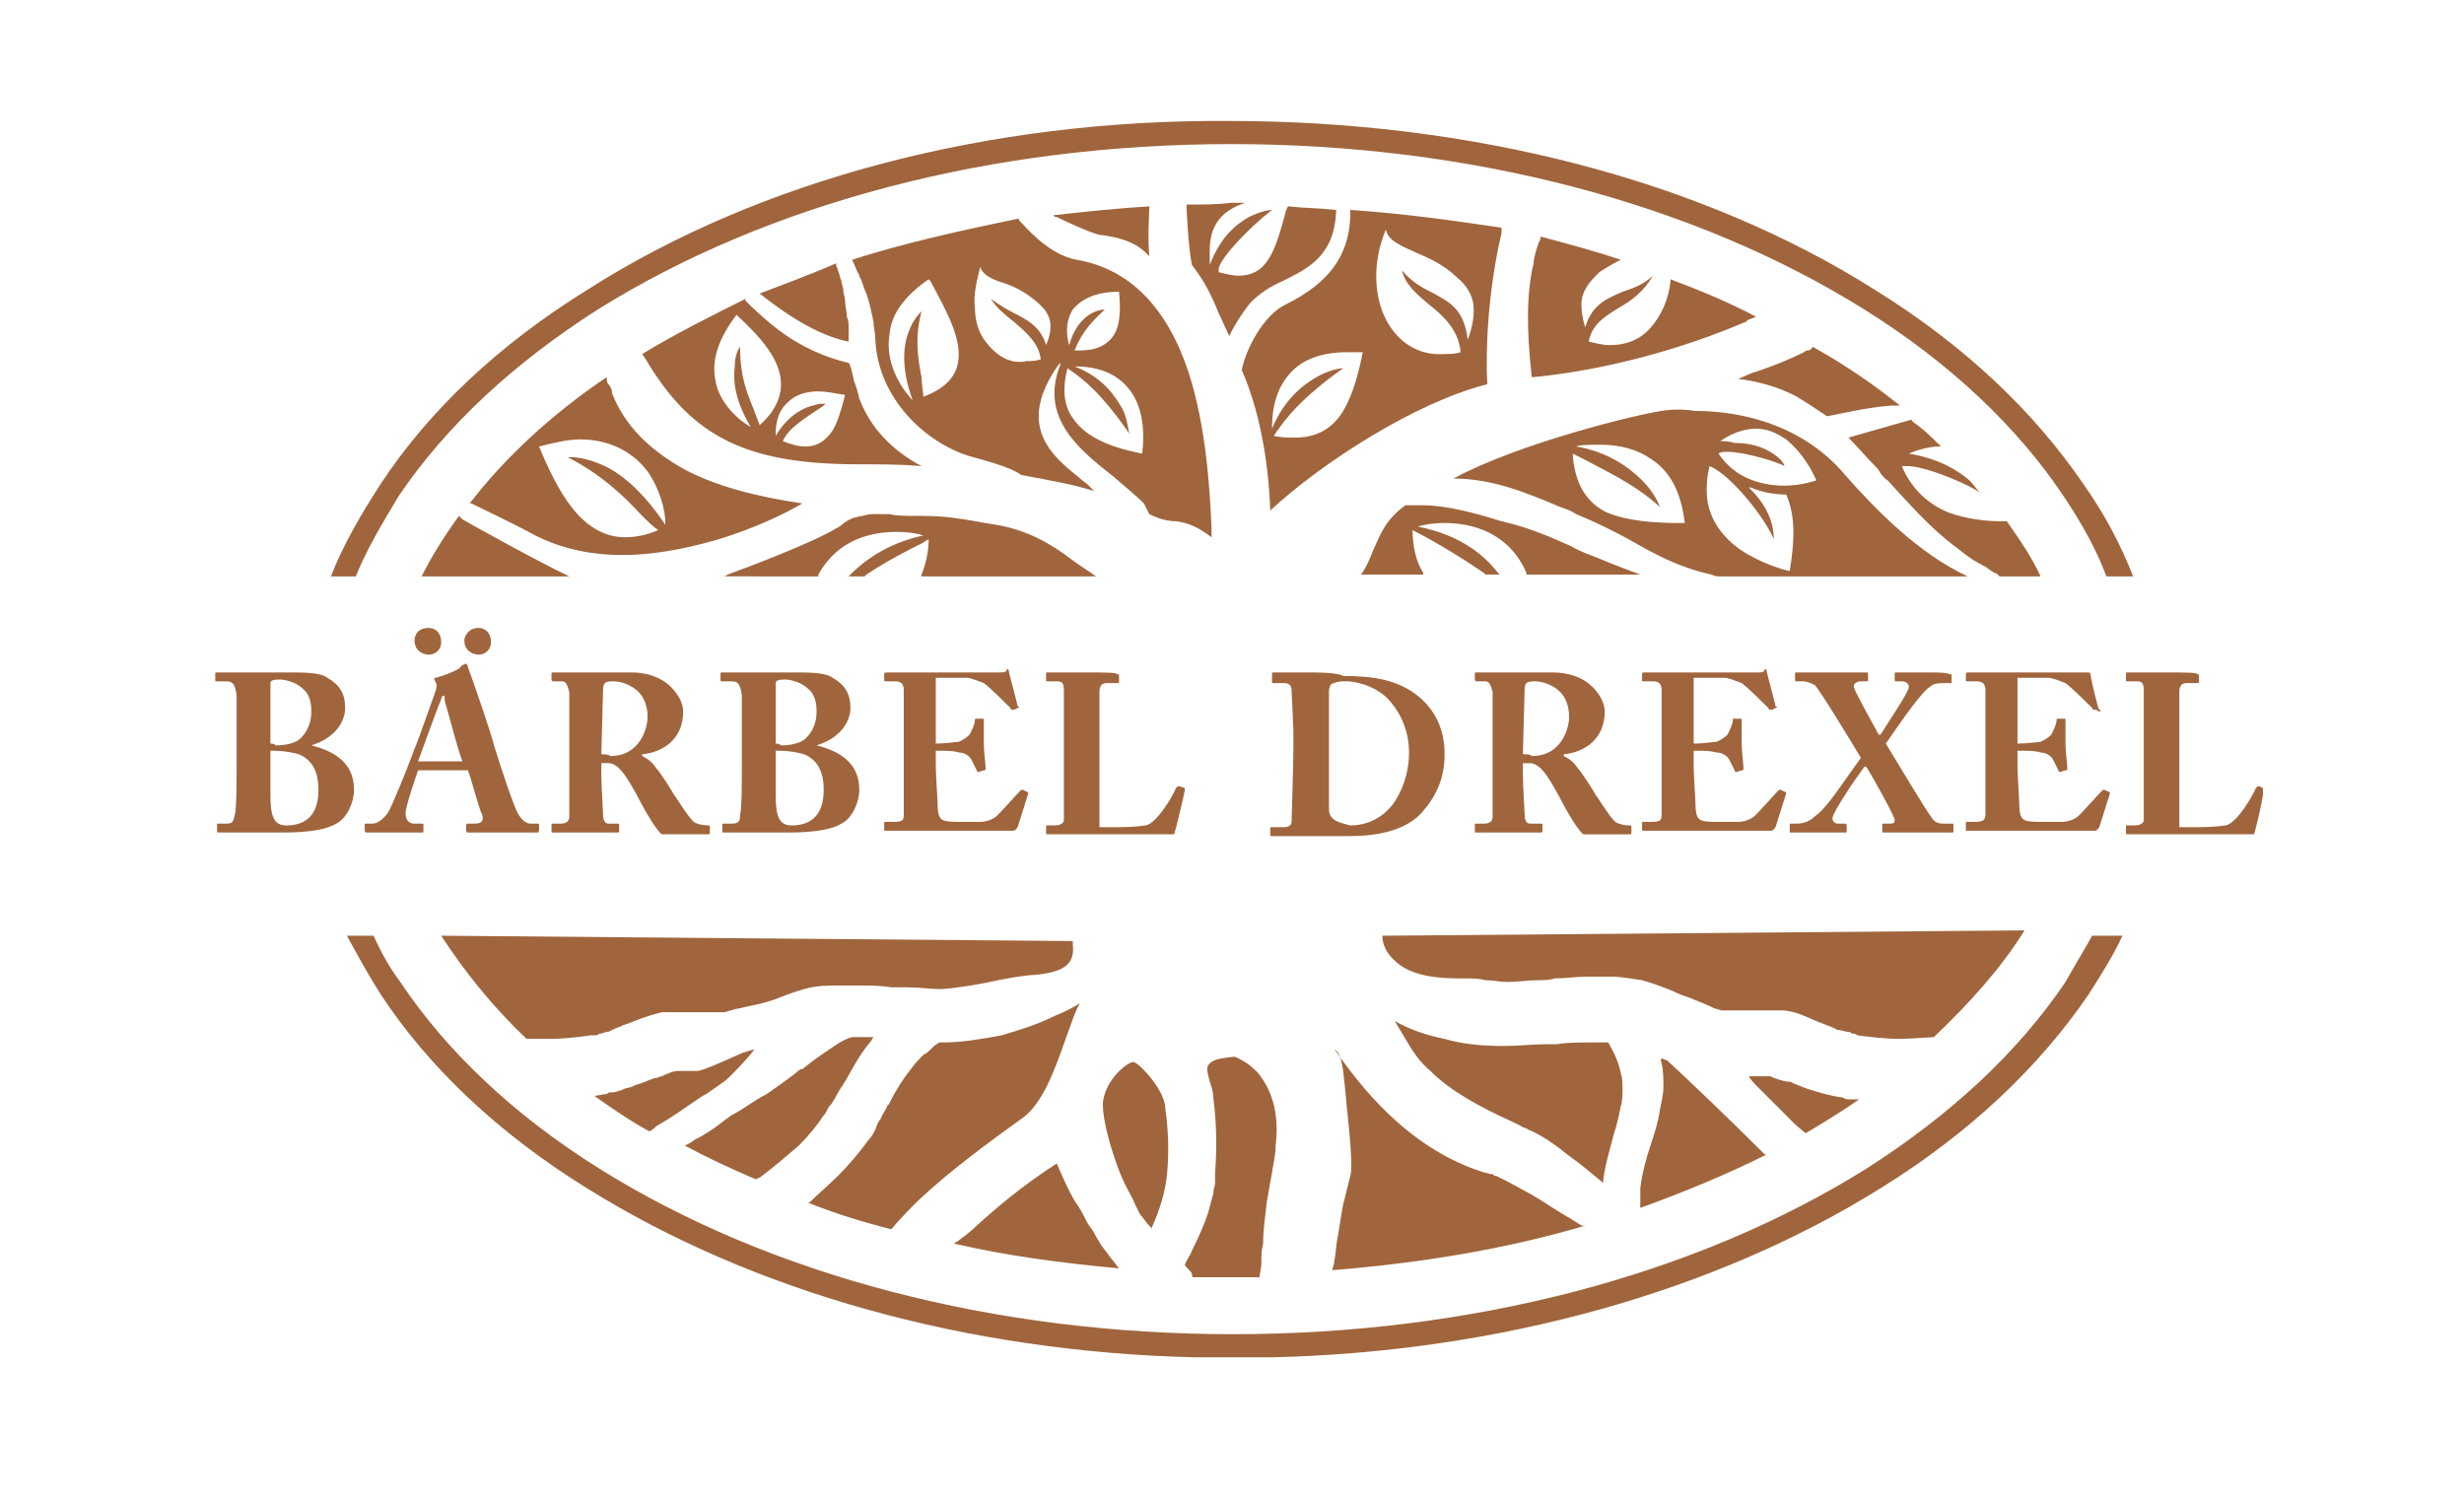 <?xml version="1.0" encoding="UTF-8"?> <!-- Generator: Adobe Illustrator 26.3.1, SVG Export Plug-In . SVG Version: 6.00 Build 0) --> <svg xmlns="http://www.w3.org/2000/svg" xmlns:xlink="http://www.w3.org/1999/xlink" version="1.1" id="Ebene_1" x="0px" y="0px" viewBox="0 0 138.5 84.2" style="enable-background:new 0 0 138.5 84.2;" xml:space="preserve"> <style type="text/css"> .st0{fill:#A0653D;} </style> <path class="st0" d="M54.9,68.9c-0.3,0.3-0.7,0.6-1.1,0.9l0,0l0,0l0,0c-0.1,0-0.1,0.1-0.2,0.1l0,0l0,0c3,0.7,6.1,1.1,9.3,1.4l0,0 l0,0c-0.4-0.5-0.7-0.9-1-1.3l-0.3-0.5l-0.1-0.2c-0.1-0.2-0.3-0.4-0.4-0.6l0,0c-0.2-0.4-0.4-0.8-0.7-1.2c-0.4-0.7-0.7-1.4-1-2.1 C57.4,66.7,56,67.9,54.9,68.9 M98.3,60.5L98.3,60.5c0.1,0.2,0.3,0.4,0.5,0.6c0.6,0.6,1.2,1.2,2,2c0.3,0.3,0.7,0.6,0.7,0.6 c1-0.6,2-1.2,3-1.9h-0.1l0,0l0,0l0,0l0,0c-0.1,0-0.3,0-0.4,0s-0.3,0-0.4-0.1c-0.8-0.1-1.7-0.4-1.7-0.4c-0.4-0.1-0.8-0.3-1.1-0.4 c-0.1-0.1-0.2-0.1-0.4-0.1c-0.4-0.1-0.7-0.2-0.9-0.3c0,0-0.8,0-1,0L98.3,60.5z M63.7,59.7c-0.3,0-1.5,0.9-1.7,2.2 c-0.1,1.2,0.8,3.8,1.2,4.6l0.1,0.2c0.2,0.4,0.4,0.7,0.5,1c0.1,0.2,0.2,0.4,0.3,0.6l0.1,0.1l0.3,0.4c0.1,0.1,0.1,0.1,0.2,0.2v0.1 c0.5-1.1,0.8-2.1,0.9-3.1c0.1-1.1,0.1-2.3-0.1-3.7C65.5,61.3,64,59.7,63.7,59.7L63.7,59.7L63.7,59.7z M93.4,59.8 c0.1,0.4,0.1,0.9,0.1,1.3c0,0.4-0.1,0.8-0.2,1.3c-0.1,0.7-0.3,1.3-0.5,1.9c-0.3,0.9-0.5,1.7-0.6,2.5c0,0.2,0,0.4,0,0.6l0,0l0,0 c0,0.2,0,0.3,0,0.5l0,0l0,0l0,0l0,0l0,0c2.5-0.9,4.9-1.9,7.1-3c0,0,0,0-0.1,0l0,0l0,0c-2-2-4.2-4.1-5.5-5.3c-0.1,0-0.2-0.1-0.3-0.1 C93.3,59.6,93.4,59.7,93.4,59.8 M67.9,59.9c-0.1,0.2,0,0.5,0.1,0.9c0.1,0.3,0.2,0.6,0.2,0.9c0.2,1.6,0.2,2.9,0.1,4.2v0.3v0.3 c0,0.2-0.1,0.3-0.1,0.6c-0.1,0.4-0.2,0.7-0.3,1.1c-0.2,0.6-0.5,1.3-0.9,2.1c-0.1,0.3-0.3,0.5-0.4,0.8c0.1,0.2,0.3,0.3,0.4,0.5l0,0 c0,0,0,0,0,0.1c0,0,0,0.1,0.1,0.1l0,0l0,0l0,0c0.8,0,1.5,0,2.3,0c0.5,0,0.9,0,1.4,0c0-0.2,0.1-0.5,0.1-0.8c0-0.4,0-0.7,0.1-1.1 c0-0.7,0.1-1.4,0.2-2.3l0.3-1.7c0.1-0.6,0.2-1,0.2-1.5c0.2-1.6-0.1-3-1-4.1l0,0l-0.1-0.1c-0.3-0.3-0.7-0.6-1.2-0.8 C68.4,59.5,68.1,59.6,67.9,59.9 M75.5,60.2c0.1,0.9,0.2,1.9,0.2,2s0.4,3.3,0.2,3.9l-0.4,1.6c-0.1,0.5-0.2,1.2-0.3,1.8 c-0.1,0.4-0.1,0.9-0.2,1.4c0,0.2-0.1,0.3-0.1,0.5l0,0l0,0c5-0.4,9.8-1.2,14.2-2.5l0,0H89l0,0h-0.1c-0.1-0.1-0.2-0.1-0.3-0.2 c-0.2-0.1-0.3-0.2-0.5-0.3c-0.7-0.4-1.4-0.9-2.1-1.3c-0.4-0.2-0.9-0.5-1.3-0.7c-0.2-0.1-0.4-0.2-0.6-0.3c-0.1,0-0.1,0-0.2-0.1h-0.1 l-0.4-0.1c-4.5-1.4-7.2-5.3-8.1-6.5c-0.1-0.2-0.2-0.3-0.3-0.4C75.3,59.1,75.4,59.6,75.5,60.2 M41.7,59.2c-0.9,0.4-2.2,1-2.5,1 c-0.1,0-0.2,0-0.2,0c-0.2,0-0.3,0-0.4,0c-0.1,0-0.2,0-0.3,0h-0.1h-0.1l0,0c-0.2,0-0.5,0.1-0.9,0.3c-0.1,0-0.2,0.1-0.4,0.1 c-0.3,0.1-0.7,0.3-1.1,0.4l-0.2,0.1l-0.4,0.1l-0.2,0.1c-0.1,0-0.3,0.1-0.4,0.1h-0.1c-0.1,0-0.2,0-0.3,0.1c-0.2,0-0.5,0.1-0.7,0.1 c1,0.7,2,1.4,3.1,2c0.2-0.1,0.3-0.2,0.4-0.3c0.9-0.5,1.7-1.1,2.6-1.7l0.2-0.1c0.3-0.2,0.7-0.5,1-0.7s1.5-1.5,1.7-1.8 C42.3,59,42,59.1,41.7,59.2 M47.9,58.3L47.9,58.3C47.8,58.3,47.8,58.3,47.9,58.3c-0.4,0.1-0.7,0.3-1,0.5c-0.6,0.4-1.2,0.8-1.8,1.3 H45c-0.6,0.5-1.2,0.9-1.9,1.4c-0.4,0.2-0.7,0.4-1,0.6c-0.3,0.2-0.6,0.4-1,0.6c-0.1,0.1-0.3,0.2-0.4,0.3c-0.5,0.4-1.1,0.8-1.7,1.1 c-0.1,0.1-0.3,0.2-0.5,0.3c1.3,0.7,2.6,1.3,4,1.9c0.1-0.1,0.2-0.1,0.2-0.1l0,0c0.8-0.6,1.5-1.2,2.2-1.8c0.5-0.5,1-1.1,1.4-1.7 c0.1-0.1,0.2-0.3,0.3-0.5l0.1-0.1c0.1-0.1,0.1-0.2,0.2-0.3c0.1-0.2,0.2-0.4,0.4-0.7c0.1-0.1,0.1-0.2,0.2-0.3 c0.4-0.7,0.8-1.5,1.4-2.2c0.1-0.1,0.1-0.2,0.2-0.3c-0.4,0-0.7,0-1,0L47.9,58.3L47.9,58.3z M79,58.4c0.4,0.7,0.8,1.3,1.4,1.8 c1.1,1.1,2.7,2,4.7,2.9l0.4,0.2c0.1,0.1,0.3,0.1,0.4,0.2c0.3,0.1,0.6,0.3,0.8,0.4c0.5,0.3,0.9,0.6,1.4,1c0.7,0.5,1.3,1,1.9,1.5 l0.1,0.1c0.1-1,0.4-1.9,0.6-2.7c0.2-0.6,0.3-1.1,0.4-1.6c0.1-0.3,0.1-0.7,0.1-1s0-0.6-0.1-0.9c-0.1-0.5-0.3-1-0.7-1.7l0,0l0,0 c-0.1,0-0.2,0-0.3,0c-0.2,0-0.4,0-0.6,0c-0.7,0-1.4,0-2,0.1c-0.2,0-0.4,0-0.6,0c-0.8,0-1.5,0.1-2.4,0.1c-1.1,0-2.3-0.1-3.3-0.4 c-1-0.2-1.9-0.5-2.8-1L79,58.4z M59.3,57.1c-1,0.5-2,0.8-3,1.1c-1.1,0.2-2.2,0.4-3.3,0.4l0,0c0,0,0,0-0.1,0h-0.1l0,0l0,0l-0.3,0.2 L52.3,59c-0.1,0.1-0.2,0.2-0.4,0.3c-0.2,0.2-0.5,0.5-0.7,0.8c-0.4,0.5-0.8,1.1-1.2,1.9c0,0,0,0.1-0.1,0.1c-0.1,0.3-0.3,0.5-0.4,0.8 c-0.1,0.1-0.2,0.3-0.3,0.6c-0.1,0.2-0.2,0.4-0.4,0.6c-0.5,0.7-1.1,1.4-1.7,2c-0.4,0.4-1.2,1.1-1.5,1.4c-0.1,0.1-0.1,0.1-0.2,0.1 c1.5,0.6,3.1,1.1,4.7,1.5l0,0l0,0l0,0c0.5-0.6,1-1.1,1.5-1.6c1.8-1.7,4-3.3,5.8-4.6c1.2-0.8,1.9-2.8,2.5-4.5c0.3-0.8,0.5-1.5,0.8-2 C60.2,56.7,59.8,56.9,59.3,57.1 M24.8,52.6c1.3,2,2.9,4,4.8,5.8l0,0c0.1,0,0.3,0,0.4,0c0.3,0,0.5,0,0.7,0h0.1c0.9,0,1.7-0.1,2.4-0.2 l0,0c0.1,0,0.2,0,0.2,0c0.1,0,0.2,0,0.3-0.1h0.1l0.3-0.1h0.1c0.2-0.1,0.4-0.2,0.7-0.3c0.1-0.1,0.3-0.1,0.5-0.2l0,0 c0.5-0.2,1-0.4,1.8-0.6h0.2h0.1c0.1,0,0.2,0,0.2,0c0.2,0,0.3,0,0.5,0c0.3,0,0.5,0,0.8,0h0.2c0.4,0,0.8,0,1.1,0h0.2l0,0l0,0 c0.1,0,0.1,0,0.2,0c0.1,0,0.3-0.1,0.4-0.1c0.2-0.1,0.5-0.1,0.8-0.2c0.5-0.1,1-0.2,1.6-0.4c0.5-0.2,1-0.4,1.7-0.6 c0.7-0.2,1.3-0.2,1.8-0.2l0,0c0.4,0,0.8,0,1.2,0c0.7,0,1.3,0,1.9,0.1c0.3,0,0.6,0,0.9,0c0.7,0,1.3,0.1,1.8,0.1l0,0 c0.5,0,2-0.2,3.3-0.5c1-0.2,1.8-0.3,2.1-0.3c1-0.1,1.6-0.3,1.9-0.7c0.3-0.4,0.2-0.9,0.2-1.1v-0.1l0,0L24.8,52.6L24.8,52.6z M77.7,52.6L77.7,52.6c0,0.1,0,0.8,0.7,1.4c0.7,0.7,1.9,1,3.6,1c0.1,0,0.2,0,0.3,0c0.4,0,0.8,0,1.2,0.1c0.4,0,0.8,0.1,1.2,0.1 c0.6,0,1.2-0.1,1.8-0.1c0.3,0,0.6,0,0.9-0.1c0.6,0,1.2-0.1,1.9-0.1c0.4,0,0.8,0,1.2,0l0,0c0.6,0,1.1,0.1,1.8,0.2 c0.7,0.2,1.2,0.4,1.7,0.6c0.4,0.2,0.7,0.3,1,0.4c0.5,0.2,1,0.4,1.4,0.6c0.1,0,0.3,0.1,0.4,0.1s0.1,0,0.2,0l0,0h0.1h0.1 c0.3,0,0.7,0,1.1,0h0.2c0.3,0,0.6,0,0.8,0c0.1,0,0.3,0,0.5,0c0.1,0,0.2,0,0.2,0h0.1h0.2c0.8,0.1,1.3,0.4,1.8,0.6l0,0 c0.2,0.1,0.3,0.1,0.5,0.2c0.3,0.1,0.5,0.2,0.7,0.3h0.1l0,0l0,0l0.4,0.1c0.1,0,0.2,0,0.3,0.1c0.1,0,0.2,0,0.3,0.1l0,0 c0.8,0.1,1.6,0.2,2.4,0.2c0.4,0,1.9-0.1,1.9-0.1l0,0c2-1.9,3.8-3.9,5.1-6L77.7,52.6L77.7,52.6z M117.6,52.6c-0.5,0.9-1,1.7-1.5,2.6 c-2.7,4-6.5,7.5-11.2,10.5c-9.6,6-22.2,9.3-35.6,9.3s-26-3.3-35.6-9.3c-4.8-3-8.6-6.6-11.2-10.5c-0.6-0.8-1.1-1.7-1.5-2.6h-1.5 c0.6,1.1,1.2,2.2,1.9,3.3C24.1,60,28,63.7,33,66.8c9.3,5.8,21.3,9.2,34.2,9.5h4.3c12.8-0.3,24.9-3.7,34.2-9.5 c5-3.1,8.9-6.8,11.7-10.9c0.7-1.1,1.4-2.2,1.9-3.3C119.3,52.6,117.6,52.6,117.6,52.6z M15.2,44.7v-2.5c0.3,0,0.9,0,1.6,0.2 c0.7,0.3,1.1,0.9,1.1,2c0,1.6-0.9,2-1.8,2C15.4,46.4,15.2,45.9,15.2,44.7 M15.2,41.8v-1c0-1.1,0-2.2,0-2.4s0.3-0.2,0.6-0.2 c0.1,0,0.8,0.1,1.2,0.5c0.4,0.3,0.5,0.8,0.5,1.3c0,0.6-0.2,1.1-0.6,1.5c-0.3,0.3-0.9,0.4-1.4,0.4C15.4,41.8,15.3,41.8,15.2,41.8 M14.2,37.8c-1.2,0-1.8,0-2,0c-0.1,0-0.1,0-0.1,0.1v0.3c0,0.1,0,0.1,0.1,0.1h0.4c0.4,0,0.6,0,0.7,0.8c0,0.2,0,1.8,0,2.2v1.5 c0,1,0,2.7-0.1,3c-0.1,0.4-0.1,0.5-0.5,0.5h-0.4c-0.1,0-0.1,0-0.1,0.1v0.3c0,0.1,0,0.1,0.1,0.1s0.2,0,0.5,0s0.7,0,1.3,0 c0.2,0,0.6,0,1,0s0.7,0,0.8,0c1.6,0,2.5-0.2,3-0.5c0.6-0.3,1-1.2,1-1.9c0-1.3-0.8-2.1-2.4-2.5l0,0c1.3-0.4,1.9-1.3,1.9-2.1 s-0.3-1.3-1-1.7c-0.4-0.3-1.3-0.3-2.2-0.3C15.4,37.8,14.6,37.8,14.2,37.8 M33.8,42.4l0.1-3.7c0-0.2,0.1-0.3,0.1-0.3 c0.1-0.1,0.3-0.1,0.5-0.1c0.4,0,1,0.2,1.4,0.6c0.3,0.3,0.5,0.8,0.5,1.4c0,0.6-0.4,2.2-2.1,2.2C34.2,42.4,34,42.4,33.8,42.4 M33,37.8 c-1.4,0-1.8,0-1.9,0s-0.1,0-0.1,0.1v0.3c0,0,0,0.1,0.1,0.1h0.5c0.2,0,0.3,0.2,0.4,0.6c0,0.3,0,1.2,0,2.1v1.2c0,1.2,0,2.4,0,3.7 c0,0.3-0.2,0.4-0.5,0.4h-0.4c-0.1,0-0.1,0-0.1,0.1v0.3c0,0.1,0,0.1,0.1,0.1s0.4,0,1.8,0c1.3,0,1.7,0,1.7,0c0.2,0,0.2,0,0.2-0.1v-0.3 c0-0.1,0-0.1-0.1-0.1h-0.5c-0.2,0-0.3-0.2-0.3-0.5c0-0.2-0.1-1.6-0.1-2.3v-0.6h0.4c0.6,0,1.1,0.9,1.6,1.8c0.2,0.4,1,1.9,1.4,2.2 c0.4,0,0.8,0,1.2,0c1,0,1.3,0,1.4,0c0.1,0,0.1,0,0.1-0.1v-0.3c0-0.1,0-0.1-0.1-0.1c-0.3,0-0.8-0.1-0.9-0.3c-0.3-0.3-0.9-1.3-1-1.4 c-0.1-0.2-0.8-1.3-1-1.5c-0.2-0.3-0.4-0.5-0.8-0.7v-0.1c1.1-0.1,2.3-0.8,2.3-2.4c0-0.5-0.3-1-0.7-1.4c-0.5-0.5-1.3-0.8-2.2-0.8 C34.9,37.8,33.7,37.8,33,37.8 M43.6,44.7v-2.5c0.3,0,0.9,0,1.6,0.2c0.7,0.3,1.1,0.9,1.1,2c0,1.6-0.9,2-1.8,2 C43.8,46.4,43.6,45.9,43.6,44.7 M43.6,41.8v-1c0-1.1,0-2.2,0-2.4s0.3-0.2,0.6-0.2c0.1,0,0.8,0.1,1.2,0.5c0.4,0.3,0.5,0.8,0.5,1.3 c0,0.6-0.2,1.1-0.6,1.5c-0.3,0.3-0.9,0.4-1.4,0.4C43.8,41.8,43.7,41.8,43.6,41.8 M42.6,37.8c-1.2,0-1.8,0-2,0c-0.1,0-0.1,0-0.1,0.1 v0.3c0,0.1,0,0.1,0.1,0.1H41c0.4,0,0.6,0,0.7,0.8c0,0.2,0,1.8,0,2.2v1.5c0,1,0,2.7-0.1,3c0,0.4-0.1,0.5-0.5,0.5h-0.4 c-0.1,0-0.1,0-0.1,0.1v0.3c0,0.1,0,0.1,0.1,0.1s0.2,0,0.5,0s0.7,0,1.3,0c0.2,0,0.6,0,1,0s0.7,0,0.8,0c1.6,0,2.5-0.2,3-0.5 c0.6-0.3,1-1.2,1-1.9c0-1.3-0.8-2.1-2.4-2.5l0,0c1.3-0.4,1.9-1.3,1.9-2.1s-0.3-1.3-1-1.7c-0.4-0.3-1.3-0.3-2.2-0.3 C43.8,37.8,43,37.8,42.6,37.8 M56.2,37.8h-4.5c-1.2,0-1.6,0-1.9,0c-0.1,0-0.1,0.1-0.1,0.1v0.3c0,0.1,0,0.1,0.1,0.1h0.5 c0.3,0,0.5,0.1,0.5,0.5c0,0.1,0,1.7,0,2.7v4.2c0,0.4,0,0.5-0.6,0.5h-0.4c-0.1,0-0.1,0-0.1,0.1v0.3c0,0.1,0,0.1,0.1,0.1 c0.2,0,0.7,0,1.6,0c4.4,0,5.4,0,5.5,0c0.2,0,0.2-0.1,0.3-0.2l0.6-1.9c0,0,0-0.1-0.1-0.1l-0.2-0.1h-0.1c-0.3,0.3-1,1.1-1.3,1.4 c-0.3,0.3-0.7,0.4-1,0.4s-0.8,0-1,0c-0.6,0-0.9,0-1.1-0.1c-0.2-0.1-0.3-0.3-0.3-1c0-0.2-0.1-1.5-0.1-2.1v-0.8c0.6,0,1,0,1.3,0.1 c0.3,0,0.6,0.2,0.7,0.4c0.1,0.2,0.2,0.4,0.3,0.6c0,0.1,0.1,0.1,0.1,0.1l0.3-0.1c0.1,0,0.1,0,0.1-0.1c0-0.3-0.1-0.9-0.1-1.4 c0-0.4,0-1.1,0-1.3c0-0.1,0-0.1-0.1-0.1h-0.3c-0.1,0-0.1,0-0.1,0.1c0,0.2-0.2,0.6-0.3,0.8c-0.2,0.2-0.4,0.3-0.6,0.4 c-0.2,0-0.7,0.1-1.3,0.1v-3.7h1.7c0.3,0,0.7,0.2,1,0.3c0.3,0.2,1.4,1.3,1.5,1.4c0,0.1,0.1,0.1,0.2,0.1l0.2-0.1c0.1,0,0.1-0.1,0-0.1 c0-0.1-0.5-1.9-0.5-2c0,0,0-0.1-0.1-0.1C56.6,37.8,56.4,37.8,56.2,37.8 M60.7,37.8c-1.2,0-1.6,0-1.8,0c-0.1,0-0.1,0-0.1,0.1v0.3 c0,0.1,0,0.1,0.1,0.1h0.5c0.3,0,0.4,0.1,0.4,0.5c0,0.2,0,1.5,0,2.4v0.7c0,0.8,0,3.9,0,4.2c0,0.1-0.1,0.3-0.5,0.3h-0.4 c-0.1,0-0.1,0-0.1,0.1v0.3c0,0.1,0,0.1,0.1,0.1c0.2,0,0.6,0,1.9,0c1.2,0,4.8,0,5.2,0c0.1-0.3,0.6-2.4,0.6-2.5s0-0.1,0-0.1l-0.3-0.1 c-0.1,0-0.1,0-0.2,0.1c-0.2,0.5-1.1,2-1.7,2.1c-0.7,0.1-1.3,0.1-1.9,0.1h-0.7c0-0.5,0-3.2,0-3.5v-1.1c0-0.9,0-2.8,0-3 c0-0.3,0.1-0.5,0.4-0.5h0.6c0.1,0,0.1,0,0.1-0.1V38c0-0.1,0-0.1-0.1-0.1C62.7,37.8,62.2,37.8,60.7,37.8 M74.9,46 c-0.2-0.2-0.2-0.4-0.2-0.7c0-0.8,0-2.9,0-3.1v-0.9c0-0.2,0-1.9,0-2.4c0-0.3,0.1-0.5,0.3-0.5c0.2-0.1,0.4-0.1,0.7-0.1 c0.7,0,1.9,0.4,2.5,1.2c0.6,0.7,1,1.7,1,2.8c0,1.2-0.4,2.2-0.9,2.9c-0.7,0.9-1.6,1.2-2.4,1.2C75.5,46.3,75.1,46.2,74.9,46 M73.6,37.8c-1.3,0-1.8,0-2,0c-0.1,0-0.1,0-0.1,0.1v0.4c0,0.1,0,0.1,0.1,0.1h0.6c0.2,0,0.4,0.1,0.4,0.4c0,0.2,0.1,2,0.1,2.3v1 c0,1-0.1,3.8-0.1,4.1c0,0.2-0.2,0.3-0.4,0.3h-0.7c-0.1,0-0.1,0-0.1,0.1v0.3c0,0.1,0,0.1,0.1,0.1c0.2,0,0.7,0,1.8,0 c0.7,0,2.2,0,2.4,0c0.8,0,3,0,4.2-1.3c0.8-0.9,1.3-1.9,1.3-3.3c0-1.5-0.6-2.5-1.4-3.2c-1.2-1-2.6-1.2-4.3-1.2 C75.2,37.8,74,37.8,73.6,37.8 M85.6,42.4l0.1-3.7c0-0.2,0.1-0.3,0.1-0.3c0.1-0.1,0.3-0.1,0.5-0.1c0.4,0,1,0.2,1.4,0.6 c0.3,0.3,0.5,0.8,0.5,1.4c0,0.6-0.4,2.2-2.1,2.2C86,42.4,85.9,42.4,85.6,42.4 M84.9,37.8c-1.4,0-1.8,0-1.9,0s-0.1,0-0.1,0.1v0.3 c0,0,0,0.1,0.1,0.1h0.5c0.2,0,0.3,0.2,0.4,0.6c0,0.3,0,1.2,0,2.1v1.2c0,1.2,0,2.4,0,3.7c0,0.3-0.2,0.4-0.5,0.4H83 c-0.1,0-0.1,0-0.1,0.1v0.3c0,0.1,0,0.1,0.1,0.1s0.4,0,1.8,0c1.3,0,1.6,0,1.7,0c0.2,0,0.2,0,0.2-0.1v-0.3c0-0.1,0-0.1-0.1-0.1H86 c-0.2,0-0.3-0.2-0.3-0.5c0-0.2-0.1-1.6-0.1-2.3v-0.6H86c0.6,0,1.1,0.9,1.6,1.8c0.2,0.4,1,1.9,1.4,2.2c0.4,0,0.8,0,1.2,0 c1,0,1.3,0,1.4,0s0.1,0,0.1-0.1v-0.3c0-0.1,0-0.1-0.1-0.1c-0.3,0-0.8-0.1-0.9-0.3c-0.3-0.3-0.9-1.3-1-1.4c-0.1-0.2-0.8-1.3-1-1.5 c-0.2-0.3-0.4-0.5-0.8-0.7v-0.1c1.1-0.1,2.3-0.8,2.3-2.4c0-0.5-0.3-1-0.7-1.4c-0.5-0.5-1.3-0.8-2.2-0.8 C86.7,37.8,85.6,37.8,84.9,37.8 M98.8,37.8h-4.5c-1.2,0-1.6,0-1.9,0c-0.1,0-0.1,0.1-0.1,0.1v0.3c0,0.1,0,0.1,0.1,0.1h0.5 c0.3,0,0.5,0.1,0.5,0.5c0,0.1,0,1.7,0,2.7v4.2c0,0.4,0,0.5-0.6,0.5h-0.4c-0.1,0-0.1,0-0.1,0.1v0.3c0,0.1,0,0.1,0.1,0.1 c0.2,0,0.7,0,1.6,0c4.4,0,5.4,0,5.5,0c0.2,0,0.2-0.1,0.3-0.2l0.6-1.9c0,0,0-0.1-0.1-0.1l-0.2-0.1H100c-0.3,0.3-1,1.1-1.3,1.4 c-0.3,0.3-0.7,0.4-1,0.4s-0.8,0-1,0c-0.6,0-0.9,0-1.1-0.1s-0.3-0.3-0.3-1c0-0.2-0.1-1.5-0.1-2.1v-0.8c0.6,0,0.9,0,1.3,0.1 c0.3,0,0.6,0.2,0.7,0.4s0.2,0.4,0.3,0.6c0,0.1,0.1,0.1,0.1,0.1l0.3-0.1c0.1,0,0.1,0,0.1-0.1c0-0.3-0.1-0.9-0.1-1.4 c0-0.4,0-1.1,0-1.3c0-0.1,0-0.1-0.1-0.1h-0.3c-0.1,0-0.1,0-0.1,0.1c0,0.2-0.2,0.6-0.3,0.8c-0.2,0.2-0.4,0.3-0.6,0.4 c-0.2,0-0.7,0.1-1.3,0.1v-3.7h1.7c0.3,0,0.7,0.2,1,0.3c0.3,0.2,1.4,1.3,1.5,1.4c0,0.1,0.1,0.1,0.2,0.1l0.2-0.1c0.1,0,0.1-0.1,0-0.1 c0-0.1-0.5-1.9-0.5-2c0,0,0-0.1-0.1-0.1C99.2,37.8,99,37.8,98.8,37.8 M108.2,37.8c-1,0-1.5,0-1.6,0s-0.1,0-0.1,0.1v0.3 c0,0.1,0,0.1,0.1,0.1h0.3c0.3,0,0.4,0.2,0.4,0.3c0,0.3-1.1,1.9-1.6,2.7h-0.1c-0.2-0.4-1.4-2.5-1.4-2.7s0.2-0.3,0.4-0.3h0.3 c0.1,0,0.1,0,0.1-0.1v-0.3c0-0.1,0-0.1-0.1-0.1s-0.6,0-1.9,0s-1.9,0-2,0s-0.1,0-0.1,0.1v0.3c0,0.1,0,0.1,0.1,0.1h0.4 c0.1,0,0.4,0.1,0.6,0.2c0.3,0.3,2,3.1,2.6,4.1c-1.3,1.8-1.9,2.8-2.6,3.3c-0.3,0.3-0.7,0.4-1,0.4h-0.3c-0.1,0-0.1,0-0.1,0.1v0.3 c0,0.1,0,0.1,0.1,0.1s0.6,0,1.4,0c1,0,1.5,0,1.6,0s0.1,0,0.1-0.1v-0.3c0,0,0-0.1-0.1-0.1h-0.4c-0.2,0-0.3-0.2-0.3-0.3 c0-0.3,1.2-2.1,1.8-2.9h0.1c0.5,0.8,1.6,2.8,1.6,3s-0.1,0.2-0.4,0.2h-0.2c-0.1,0-0.1,0-0.1,0.1v0.3c0,0.1,0,0.1,0.1,0.1s0.8,0,1.8,0 c1.4,0,1.9,0,2,0s0.1,0,0.1-0.1v-0.3c0-0.1,0-0.1-0.1-0.1h-0.4c-0.2,0-0.5,0-0.7-0.3c-0.5-0.7-1.8-2.9-2.6-4.2 c1.1-1.6,2.1-3,2.5-3.2c0.2-0.2,0.5-0.2,0.8-0.2h0.3c0.1,0,0.1,0,0.1-0.1V38c0-0.1,0-0.1-0.1-0.1C109.4,37.8,108.9,37.8,108.2,37.8 M117,37.8h-4.5c-1.2,0-1.6,0-1.9,0c-0.1,0-0.1,0.1-0.1,0.1v0.3c0,0.1,0,0.1,0.1,0.1h0.5c0.3,0,0.5,0.1,0.5,0.5c0,0.1,0,1.7,0,2.7 v4.2c0,0.4-0.1,0.5-0.6,0.5h-0.4c-0.1,0-0.1,0-0.1,0.1v0.3c0,0.1,0,0.1,0.1,0.1c0.2,0,0.7,0,1.6,0c4.4,0,5.4,0,5.5,0 c0.2,0,0.2-0.1,0.3-0.2l0.6-1.9c0,0,0-0.1-0.1-0.1l-0.2-0.1h-0.1c-0.3,0.3-1,1.1-1.3,1.4c-0.3,0.3-0.7,0.4-1,0.4s-0.8,0-1,0 c-0.6,0-0.9,0-1.1-0.1s-0.3-0.3-0.3-1c0-0.2-0.1-1.5-0.1-2.1v-0.8c0.6,0,1,0,1.3,0.1c0.3,0,0.6,0.2,0.7,0.4s0.2,0.4,0.3,0.6 c0,0.1,0.1,0.1,0.1,0.1l0.3-0.1c0.1,0,0.1,0,0.1-0.1c0-0.3-0.1-0.9-0.1-1.4c0-0.4,0-1.1,0-1.3c0-0.1,0-0.1-0.1-0.1h-0.3 c-0.1,0-0.1,0-0.1,0.1c0,0.2-0.2,0.6-0.3,0.8c-0.2,0.2-0.4,0.3-0.6,0.4c-0.1,0-0.7,0.1-1.3,0.1v-3.7h1.7c0.3,0,0.7,0.2,1,0.3 c0.3,0.2,1.4,1.3,1.5,1.4c0,0.1,0.1,0.1,0.2,0.1L118,40c0.1,0,0.1-0.1,0-0.1c-0.1-0.1-0.5-1.9-0.5-2c0,0,0-0.1-0.1-0.1 C117.4,37.8,117.2,37.8,117,37.8 M121.4,37.8c-1.2,0-1.6,0-1.8,0c-0.1,0-0.1,0-0.1,0.1v0.3c0,0.1,0,0.1,0.1,0.1h0.5 c0.3,0,0.4,0.1,0.4,0.5c0,0.2,0,1.5,0,2.4v0.7c0,0.8,0,3.9,0,4.2c0,0.1-0.1,0.3-0.5,0.3h-0.4c-0.1,0-0.1,0-0.1,0.1v0.3 c0,0.1,0,0.1,0.1,0.1c0.2,0,0.6,0,1.9,0c1.2,0,4.8,0,5.2,0c0.1-0.3,0.4-1.6,0.5-2.2v-0.4l-0.2-0.1c-0.1,0-0.1,0-0.2,0.1 c-0.2,0.5-1.1,2-1.7,2.1c-0.7,0.1-1.3,0.1-1.9,0.1h-0.7c0-0.5,0-3.2,0-3.5v-1.1c0-0.9,0-2.8,0-3c0-0.3,0.1-0.5,0.4-0.5h0.6 c0.1,0,0.1,0,0.1-0.1V38c0-0.1,0-0.1-0.1-0.1C123.5,37.8,122.9,37.8,121.4,37.8 M24.8,39.3c0-0.1,0.1-0.2,0.1-0.2 c0.1,0,0.1,0.1,0.1,0.3c0.1,0.3,0.8,3,1,3.4h-2.5C23.6,42.5,24.7,39.5,24.8,39.3 M25.9,37.5c-0.2,0.2-1,0.5-1.4,0.6 c-0.1,0-0.1,0.1-0.1,0.1s0.1,0.1,0.1,0.2c0.1,0.1,0,0.3,0,0.4c-0.1,0.3-1.1,3.1-1.2,3.3c-0.4,1.1-1.3,3.3-1.5,3.6 c-0.3,0.4-0.6,0.6-0.9,0.6h-0.3c-0.1,0-0.1,0-0.1,0.1v0.2c0,0.1,0,0.2,0.1,0.2c0.2,0,0.5,0,1.4,0c1,0,1.6,0,1.7,0s0.1,0,0.1-0.1 v-0.3c0-0.1,0-0.1-0.1-0.1h-0.4c-0.4,0-0.5-0.3-0.5-0.6c0-0.4,0.6-2.1,0.7-2.4h2.8c0.2,0.5,0.6,2.1,0.8,2.5c0.1,0.3,0,0.5-0.4,0.5 h-0.4c-0.1,0-0.1,0.1-0.1,0.1v0.2c0,0.1,0,0.2,0.1,0.2c0.3,0,0.7,0,1.8,0c1.6,0,1.9,0,2.1,0c0.1,0,0.1-0.1,0.1-0.2v-0.2 c0-0.1,0-0.1-0.1-0.1h-0.4c-0.2,0-0.5-0.2-0.7-0.6c-0.2-0.3-1-2.7-1.3-3.7c-0.2-0.8-1.2-3.7-1.5-4.5c0-0.1-0.1-0.2-0.1-0.2 C26,37.4,25.9,37.4,25.9,37.5 M23.3,36c0,0.6,0.5,0.8,0.8,0.8c0.4,0,0.7-0.3,0.7-0.7c0-0.5-0.3-0.8-0.7-0.8 C23.4,35.3,23.3,35.8,23.3,36 M26.1,36c0,0.6,0.5,0.8,0.8,0.8c0.4,0,0.7-0.3,0.7-0.7c0-0.5-0.3-0.8-0.7-0.8 C26.3,35.3,26.1,35.8,26.1,36 M23.7,32.4h8.5c0,0,0,0-0.1,0l0,0c0,0,0,0-0.1,0c-1.7-0.8-5.3-2.8-6-3.2c-0.1-0.1-0.1-0.1-0.2-0.2l0,0 C25,30.1,24.3,31.2,23.7,32.4 M48.5,29c-0.2,0-0.4,0.1-0.5,0.1c-0.3,0.1-0.6,0.3-0.8,0.5c-0.1,0-0.1,0.1-0.2,0.1 c-1.3,0.8-5,2.2-6.1,2.6l0,0l0,0c-0.1,0.1-0.3,0.1-0.3,0.1H46l0,0v-0.1c1.1-2,3-2.4,4.4-2.4c0.7,0,1.2,0.1,1.5,0.2H52h-0.1 c-1.8,0.4-3.1,1.2-4.1,2.2l0,0c0,0,0,0-0.1,0.1l0,0l0,0l0,0l0,0l0,0h0.9l0,0l0.1-0.1c1.2-0.8,2.4-1.4,3.2-1.8 c0.1-0.1,0.2-0.1,0.3-0.2l0,0l0,0c0,0.8-0.2,1.5-0.4,2l0,0v0.1h9.8c-0.4-0.3-0.9-0.6-1.3-0.9c-1.3-1-2.6-1.7-4.3-2 c-0.7-0.1-1.6-0.3-2.5-0.4C52.8,29,52,29,51.3,29c-0.4,0-0.9,0-1.3-0.1h-0.1c-0.3,0-0.5,0-0.7,0C49,28.9,48.8,28.9,48.5,29 M79,28.4 c-1.1,0.8-1.4,1.6-1.8,2.5c-0.2,0.5-0.4,1-0.7,1.4l0,0l0,0l0,0H80l0,0c0,0,0,0,0-0.1l0,0c-0.4-0.6-0.6-1.5-0.6-2.4l0,0l0,0 c0.8,0.4,2.4,1.3,4,2.4l0,0l0,0c0,0,0,0,0.1,0.1l0,0h0.8l-0.1-0.1l0,0c-0.7-0.9-2-2.1-4.5-2.6h-0.1h0.1c0.3-0.1,0.8-0.2,1.5-0.2 c1.5,0,3.6,0.5,4.6,2.8c0,0,0,0,0,0.1l0,0h6.6h-0.1h-0.1l0,0c-0.8-0.3-1.6-0.6-2.3-0.9c-0.5-0.2-1.1-0.4-1.6-0.7 c-1.1-0.5-2.3-1-3.5-1.3c-0.1,0-0.3-0.1-0.4-0.1c-1.3-0.4-3-0.9-4.5-0.9C79.6,28.4,79.3,28.4,79,28.4 M107.4,23.6L107.4,23.6l-3.5,1 c0.5,0.5,1,1.1,1.5,1.6c0.1,0.1,0.2,0.2,0.3,0.4c0.1,0.1,0.2,0.3,0.4,0.4c1.2,1.3,2.4,2.7,3.9,3.8c0.5,0.4,0.9,0.7,1.3,0.9 c0.1,0,0.1,0.1,0.2,0.1c0.2,0.1,0.4,0.3,0.6,0.4c0.1,0,0.2,0.1,0.3,0.2l0,0h2.3c-0.5-1.1-1.2-2.1-1.9-3.1c-0.1,0-0.1,0-0.2,0l0,0 c-0.1,0-0.1,0-0.2,0c-0.7,0-1.8-0.1-2.9-0.5c-1.2-0.5-2.1-1.4-2.6-2.6l0,0l0,0c0.1,0,0.2,0,0.3,0c1.1,0,3.6,1.1,4.1,1.5l0,0 c-0.2-0.2-0.4-0.5-0.6-0.7c-0.6-0.5-1.6-1.2-3.4-1.5l0,0l0,0c0,0,0.6-0.3,1.5-0.4c0.1,0,0.1,0,0.3,0c-0.5-0.5-1-1-1.6-1.4 C107.5,23.6,107.4,23.6,107.4,23.6 M100.6,32.1c0,0-1-0.2-2.1-0.8c-1-0.5-2.2-1.5-2.5-3c-0.2-1.1,0.1-2.1,0.1-2.1l0,0l0,0 c1.2,0.5,3.1,2.9,3.6,4.1c0-0.3,0-1.5-1.3-2.8l-0.1-0.1h0.1c0.7,0.3,1.4,0.4,2,0.4l0,0l0,0C100.9,28.9,100.9,30.3,100.6,32.1 L100.6,32.1L100.6,32.1z M92.3,27c-0.7-0.7-1.9-1.6-3.7-1.9h-0.1h0.1C88.8,25,89.4,25,90,25c1.1,0,2.1,0.3,2.8,0.8 c1.1,0.7,1.7,1.9,1.9,3.6l0,0l0,0c-0.1,0-0.2,0-0.3,0l0,0c-1.4,0-2.9-0.1-4.1-0.6c-1.2-0.6-1.8-1.7-1.9-3.3l0,0l0,0 c0.2,0.1,0.4,0.2,0.6,0.3c1.1,0.6,2.9,1.4,4.3,2.7C93.2,28.2,92.9,27.6,92.3,27 M96.7,24.8c0,0,0.9-0.7,2-0.7c0.6,0,1.1,0.2,1.7,0.6 c0.6,0.5,1.2,1.2,1.7,2.3l0,0l0,0c0,0-0.8,0.3-1.8,0.3c-1.1,0-2.7-0.3-3.7-1.8l0,0l0,0c0.1-0.1,0.3-0.1,0.5-0.1c1,0,2.9,0.6,3.2,0.8 c0-0.1-0.2-0.4-0.5-0.6c-0.4-0.3-1.1-0.7-2.3-0.7C97.2,24.8,96.9,24.8,96.7,24.8L96.7,24.8L96.7,24.8z M93.4,23.1 c-1.4,0.2-8,1.8-11.7,3.8c2.2,0,4.1,0.8,6,1.6c0.3,0.1,0.6,0.2,0.9,0.4c1.2,0.5,2.2,1,3.1,1.5c1.4,0.8,2.7,1.5,4.5,1.9 c0,0,0.2,0.1,0.4,0.1h0.1h14h-0.1l0,0c-2.8-1.3-5.2-3.8-6.8-5.6c-2.8-3.4-6.9-3.7-8.5-3.7C94.6,23,94,23,93.4,23.1 M32.2,28.6 c-0.8-1-1.4-2.3-1.9-3.5l0,0l0,0c0.8-0.2,1.6-0.4,2.3-0.4c2,0,3.2,1,3.8,1.8c0.7,1,1,2.2,1,2.9v0.1l0,0c-1-1.5-2.1-2.6-3.2-3.2 c-1-0.5-1.7-0.6-2.1-0.6c-0.1,0-0.1,0-0.2,0c1.8,0.9,3.2,2.2,4.1,3.2c0.4,0.4,0.7,0.7,1,0.9l0,0l0,0c-0.7,0.3-1.3,0.4-1.9,0.4 C34,30.2,33,29.6,32.2,28.6 M26.4,28.3h0.1l0,0c0.2,0.1,2.5,1.2,3.4,1.7c1.5,0.8,3.2,1.2,5.1,1.2c1.6,0,3.3-0.3,5.1-0.8 c0,0,2.6-0.7,5-2.1c-2.7-0.4-4.9-1-6.6-1.9c-2-1.1-3.4-2.5-4.1-4.3V22c0-0.1-0.1-0.3-0.2-0.4l0,0c-0.1-0.1-0.1-0.3-0.1-0.4 C31,23.3,28.4,25.7,26.4,28.3 M101.6,19.7c-0.1,0-0.2,0.1-0.2,0.1c-0.8,0.4-1.8,0.8-2.7,1.1c-0.4,0.1-0.7,0.3-1,0.4 c0.9,0.1,2.2,0.4,3.3,1c0.5,0.3,1.1,0.7,1.7,1.1c0.6-0.1,2.2-0.5,3.6-0.6c0.1,0,0.2,0,0.3,0c0.1,0,0.2,0,0.2,0 c-1.5-1.2-3.1-2.3-4.9-3.3C101.8,19.6,101.8,19.7,101.6,19.7 M43.6,24.5c0-0.4,0-1.3,0.7-1.9c0.4-0.4,1-0.6,1.7-0.6 c0.4,0,0.9,0.1,1.5,0.2l0,0l0,0c-0.2,0.8-0.4,1.5-0.7,2c-0.4,0.6-0.9,0.9-1.5,0.9c-0.4,0-0.8-0.1-1.3-0.3l0,0l0,0 c0.3-0.7,1.1-1.2,2.3-2l0.1-0.1c-0.1,0-0.2,0-0.3,0C45.6,22.8,44.5,23,43.6,24.5L43.6,24.5L43.6,24.5z M42.2,24 c-0.4-0.2-1.8-1.2-2-2.7c-0.2-1.1,0.2-2.3,1.2-3.6l0,0l0,0c1.3,1.2,2.5,2.5,2.5,3.9c0,0.8-0.4,1.6-1.2,2.3l0,0l0,0 c-0.1-0.3-0.2-0.5-0.3-0.8c-0.3-0.8-0.8-1.7-0.8-3.6c-0.1,0.1-0.3,0.5-0.3,1.1C41.2,21.4,41.3,22.5,42.2,24L42.2,24L42.2,24z M36.1,19.9l0.2,0.3l0,0c2.6,4.4,5.7,5.9,12,5.9c1.3,0,2.3,0,3.5,0.1c-1.7-0.9-2.9-2.2-3.5-3.8c0,0-0.1-0.5-0.3-1 c-0.1-0.5-0.2-0.9-0.3-1c-1.3-0.3-2.7-0.9-4-1.9c-0.9-0.7-1.5-1.3-1.8-1.6l0,0v-0.1C39.9,17.8,37.9,18.8,36.1,19.9 M42.7,16.5 C42.7,16.6,42.7,16.6,42.7,16.5c0.4,0.3,2.8,2.3,5,2.7c0,0,0-0.1,0-0.3c0,0,0,0,0-0.1s0-0.2,0-0.3v-0.1c0-0.2,0-0.4-0.1-0.6 c0-0.3-0.1-0.6-0.1-0.9c0-0.2-0.1-0.4-0.1-0.6s-0.1-0.3-0.1-0.5c-0.1-0.2-0.1-0.4-0.2-0.6l0,0c0-0.1-0.1-0.2-0.1-0.3c0,0,0,0,0-0.1 C45.4,15.5,44,16,42.7,16.5 M86.5,13.6c-0.1,0.3-0.3,0.9-0.3,1.2c-0.4,1.7-0.4,3.7-0.1,6.4h0.1c4.1-0.4,8.4-1.6,11.9-3.1 c0,0,0.1,0,0.1-0.1c0,0,0.3-0.1,0.5-0.2c-1.5-0.8-3.2-1.5-4.8-2.1v0.1c-0.1,1-0.5,1.9-1.1,2.6s-1.4,1-2.3,1c-0.4,0-0.8-0.1-1.2-0.2 l0,0l0,0c0.2-1,0.9-1.4,1.7-1.9c0.7-0.4,1.4-0.9,1.9-1.8c-0.5,0.5-1.1,0.7-1.7,0.9c-0.9,0.4-1.7,0.7-2.1,2v0.1v-0.1 c-0.2-0.7-0.3-1.4-0.1-1.9c0.2-0.5,0.5-0.8,0.9-1.2c0.3-0.2,0.8-0.5,1.2-0.7l0,0l0,0c-1.5-0.5-3-0.9-4.5-1.3 C86.6,13.5,86.5,13.6,86.5,13.6 M63.1,23c-0.4-0.7-1.1-1.8-2.7-2.4h-0.1h0.1h0.1c0.6,0,2,0.1,2.9,1.2c0.7,0.8,1,2.1,0.8,3.7l0,0l0,0 c-1.5-0.3-3.1-0.8-3.9-2c-0.5-0.7-0.6-1.6-0.3-2.8l0,0l0,0c0.9,0.6,1.9,1.4,3.5,3.7C63.4,24.2,63.4,23.6,63.1,23 M60.1,19.4 c-0.1-0.3-0.3-1.2,0.2-2c0.5-0.6,1.3-1,2.6-1l0,0l0,0c0.1,1,0.1,2.1-0.5,2.7c-0.4,0.4-0.9,0.6-1.7,0.6c-0.1,0-0.2,0-0.3,0l0,0l0,0 c0.3-0.7,0.6-1.3,1.7-2.3l0,0C61.8,17.4,60.6,17.6,60.1,19.4L60.1,19.4L60.1,19.4z M51.3,22.5c-0.4-0.4-1.6-1.9-1.3-3.7 c0.1-1.2,0.9-2.2,2.2-3.1l0,0l0.1,0.1c0.9,1.7,1.9,3.4,1.5,4.8c-0.2,0.7-0.8,1.3-1.9,1.7l0,0l0,0c0-0.3-0.1-0.7-0.1-1.1 c-0.2-1-0.4-2.2,0-3.7c-0.1,0.1-0.5,0.5-0.7,1.1C50.8,19.3,50.6,20.6,51.3,22.5L51.3,22.5L51.3,22.5z M55.4,19.2 c-0.4-0.5-0.6-1.2-0.6-1.9c-0.1-0.7,0.1-1.5,0.3-2.3l0,0l0,0c0.1,0.4,0.6,0.7,1.3,0.9c0.6,0.2,1.2,0.5,1.8,1s1.2,1.1,0.6,2.5l0,0 l0,0c-0.3-1-1-1.4-1.8-1.8c-0.4-0.2-0.9-0.5-1.3-0.8c0.3,0.5,0.8,0.9,1.3,1.3c0.7,0.6,1.4,1.2,1.5,2.1l0,0l0,0 c-0.3,0.1-0.6,0.1-0.8,0.1C56.8,20.5,56,20,55.4,19.2 M47.9,14.6C47.9,14.7,47.9,14.7,47.9,14.6L47.9,14.6L47.9,14.6 c0.1,0.2,0.3,0.7,0.3,0.7c0.1,0.1,0.1,0.3,0.2,0.4c0.1,0.3,0.2,0.6,0.3,0.8c0.2,0.6,0.3,1.1,0.4,1.6c0,0.3,0.1,0.6,0.1,0.9 c0.1,3.4,2.9,6,5.5,6.7c1.5,0.4,2.3,0.7,2.7,1c1.6,0.3,2.8,0.5,4.1,0.9c-0.1-0.1-0.2-0.2-0.3-0.3c-0.2-0.2-0.4-0.3-0.6-0.5 c-1.5-1.2-3.5-2.9-1.1-6.3l0.1-0.1v0.1c-1.2,3,1.1,4.8,3,6.3c0.7,0.6,1.3,1.1,1.7,1.5c0.1,0.2,0.2,0.4,0.3,0.6 c0.6,0.3,1.1,0.4,1.5,0.4c0.7,0.1,1.2,0.3,2,0.9c0-0.1,0-0.3,0-0.5c-0.1-2.3-0.3-5.7-1.3-8.8c-1.2-3.6-3.3-5.8-6.3-6.3 c-1.6-0.3-2.9-1.9-3.2-2.2c0,0,0-0.1-0.1-0.1C53.8,13,50.7,13.7,47.9,14.6 M71.5,24.1c0-0.5,0-2,1-3.1c0.7-0.8,1.8-1.2,3.2-1.2 c0.3,0,0.6,0,0.9,0l0,0l0,0c-0.2,1-0.5,2.3-1.1,3.3s-1.5,1.5-2.7,1.5c-0.4,0-0.8,0-1.2-0.1l0,0l0,0c0.6-0.9,1.5-2.1,3.9-3.8 c-0.2,0-0.8,0.1-1.5,0.5C73.3,21.6,72.2,22.4,71.5,24.1L71.5,24.1L71.5,24.1z M78.1,18.3c-0.9-1.4-1-3.5-0.2-5.4l0,0l0,0 c0.1,0.6,0.8,0.9,1.7,1.3c0.7,0.3,1.6,0.7,2.3,1.4c0.5,0.4,0.8,0.9,0.9,1.4c0.1,0.6,0,1.3-0.3,2.1v0.1v-0.1c-0.2-1.7-1-2.1-1.9-2.6 c-0.6-0.3-1.2-0.6-1.8-1.3c0.2,0.8,0.8,1.3,1.5,1.9c0.9,0.7,1.7,1.5,1.8,2.7l0,0l0,0c-0.3,0.1-0.6,0.1-0.9,0.1 C79.9,20,78.8,19.4,78.1,18.3 M75.9,11.8L75.9,11.8c0,0.2,0,0.3,0,0.4c-0.1,2.2-1.2,3.7-3.6,4.9c-1.3,0.6-2.3,2.6-2.5,3.7 c1,2.3,1.5,5.1,1.6,7.9c2.9-2.7,8.2-6.1,12.2-7.1c-0.1-1.7,0-5.1,0.8-8.5V13v-0.2C81.7,12.4,78.9,12,75.9,11.8L75.9,11.8z M59.2,12.1L59.2,12.1C59.3,12.1,59.3,12.1,59.2,12.1c0.1,0.1,0.1,0.1,0.2,0.1c0.4,0.2,1.9,0.9,2.4,1c1.8,0.2,2.4,0.8,2.7,1.1 l0.1,0.1c-0.1-1.3,0-2.3,0-2.7c0-0.1,0-0.1,0-0.1C62.9,11.7,61,11.9,59.2,12.1 M66.7,11.5L66.7,11.5C66.7,11.5,66.7,11.6,66.7,11.5 v0.3c0,0,0.1,2.2,0.3,3.1c0.7,0.9,1.1,1.7,1.5,2.7c0.2,0.4,0.4,0.9,0.6,1.3c0.1-0.3,0.7-1.3,1.2-1.9c0.5-0.5,1.1-0.9,1.8-1.2 c1.4-0.7,2.9-1.4,3-3.9v-0.1c-0.9-0.1-1.8-0.1-2.7-0.2l-0.1,0.2c-0.6,2.2-1,3.7-2.7,3.7c-0.3,0-0.7-0.1-1.1-0.2l0,0l0,0 c0,0,0-0.1,0-0.2c0.1-0.6,1.7-2.3,3-3.3c-0.2,0-0.7,0.1-1.3,0.4c-0.7,0.4-1.6,1.1-2.2,2.7V15v-0.1c0-0.1,0-0.2,0-0.3 c0-0.8-0.2-2.5,2-3.2c-0.3,0-0.5,0-0.8,0C68.4,11.5,67.6,11.5,66.7,11.5 M33,16.3c-5,3.1-8.9,6.8-11.6,10.9 c-1.1,1.7-2.1,3.4-2.8,5.2H20c0.6-1.5,1.5-3,2.4-4.5c2.7-4,6.5-7.5,11.2-10.5c9.6-6,22.2-9.3,35.6-9.3s26,3.3,35.6,9.3 c4.8,3,8.6,6.6,11.2,10.5c1,1.5,1.8,2.9,2.4,4.5h1.5c-0.7-1.8-1.6-3.5-2.8-5.2c-2.8-4.1-6.7-7.8-11.7-10.9 c-9.8-6.2-22.7-9.5-36.3-9.5C55.6,6.7,42.7,10.1,33,16.3"></path> </svg> 